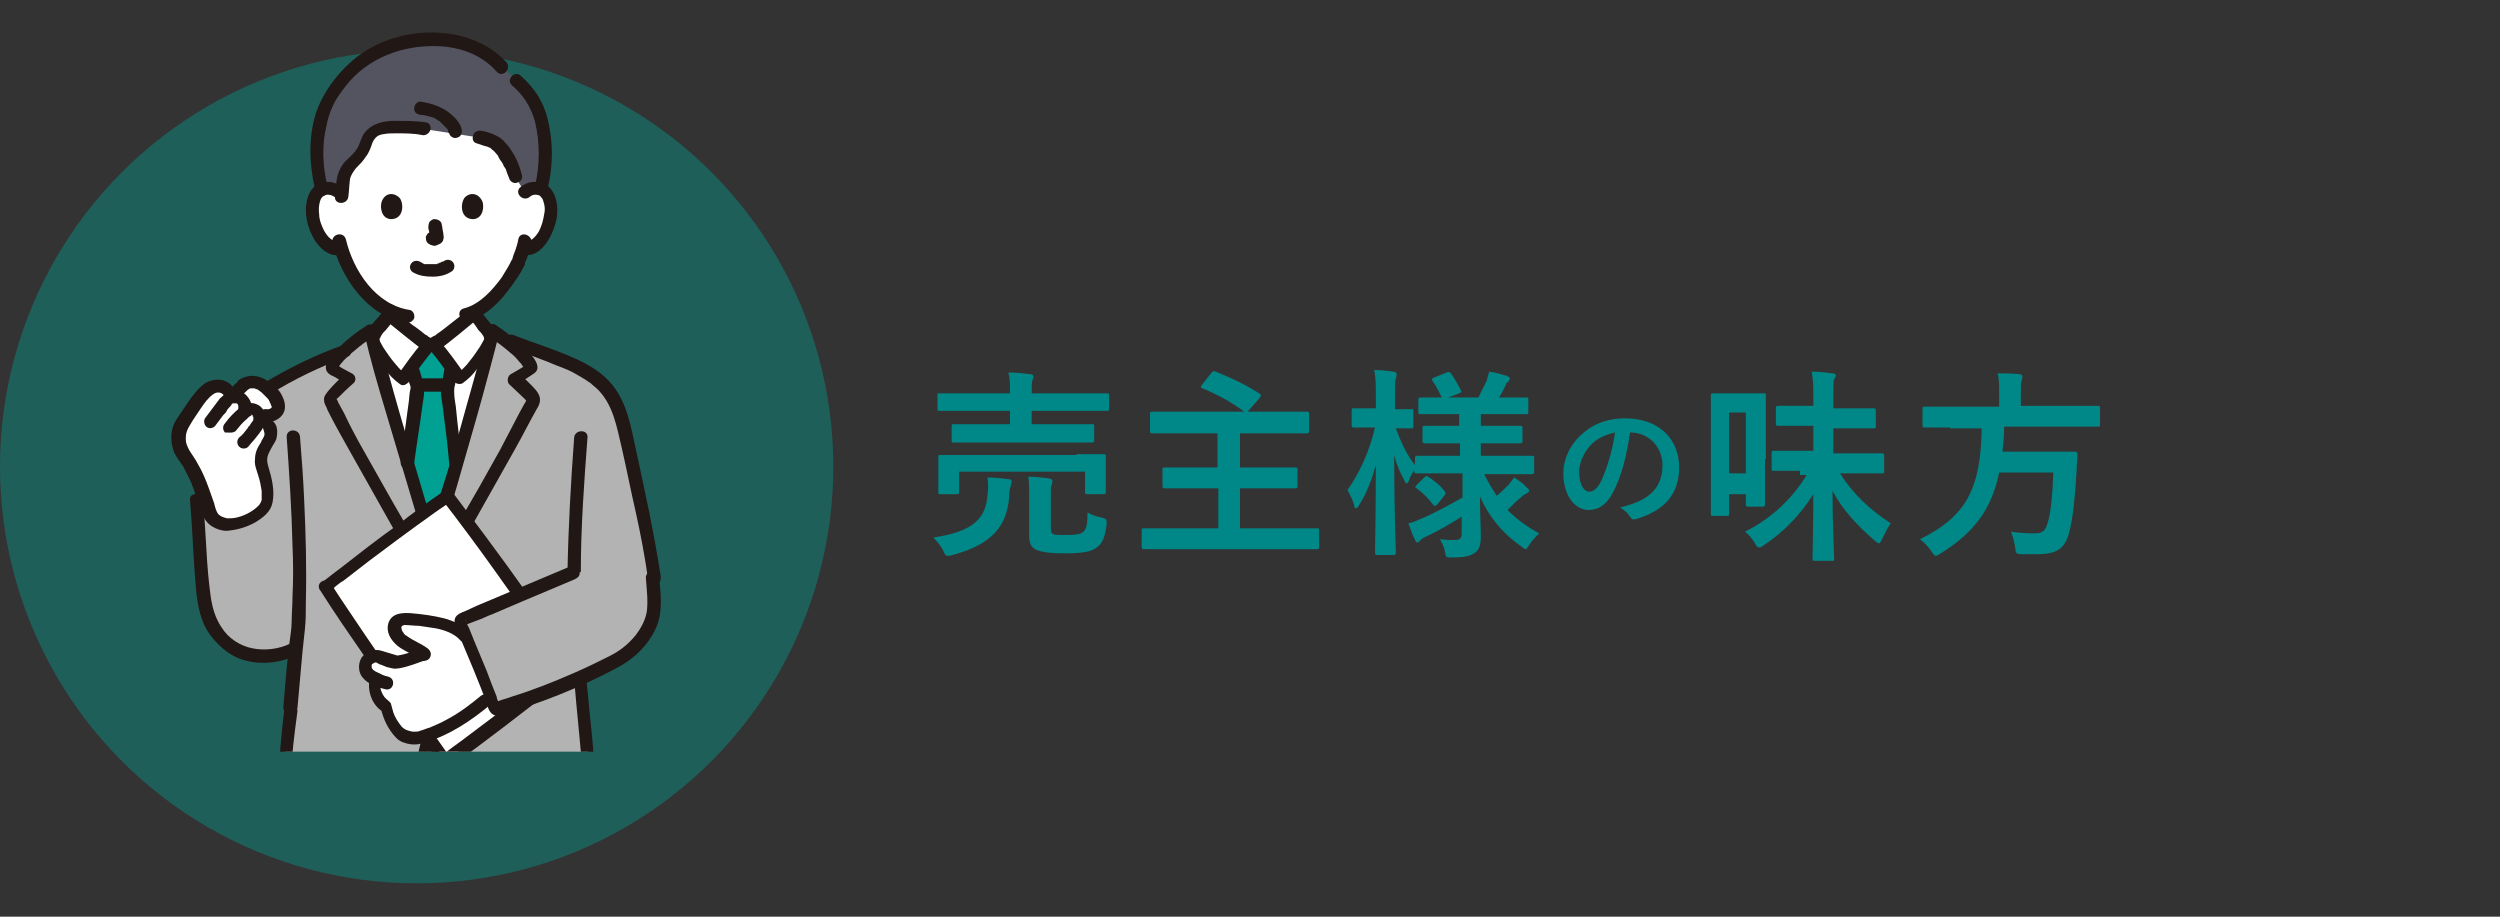 <?xml version="1.0" encoding="utf-8"?>
<!-- Generator: Adobe Illustrator 28.1.0, SVG Export Plug-In . SVG Version: 6.00 Build 0)  -->
<svg version="1.1" id="_レイヤー_1" xmlns="http://www.w3.org/2000/svg" xmlns:xlink="http://www.w3.org/1999/xlink" x="0px"
	 y="0px" viewBox="0 0 300 110" style="enable-background:new 0 0 300 110;" xml:space="preserve">
<rect x="0" y="0" width="300" height="110" fill="#333333" stroke="none"/>
<style type="text/css">
	.st0{fill:#008787;}
	.st1{opacity:0.4;}
	.st2{fill:#00A193;}
	.st3{clip-path:url(#SVGID_00000039105704390617353770000006550724342797111463_);}
	.st4{fill:#FFFFFF;}
	.st5{fill:#645D5C;}
	.st6{fill:#211715;}
	.st7{fill:#B3B3B3;}
	.st8{fill:#545461;}
</style>
<g>
	<g>
		<g>
			<path class="st0" d="M118.5,59.4c0.1-0.8,0.1-1.4,0-2.1c0.9,0,1.7,0.1,2.5,0.2c0.3,0,0.4,0.1,0.4,0.3c0,0.2-0.1,0.3-0.1,0.5
				c-0.1,0.2-0.2,0.7-0.2,1.4c-0.3,3.3-1.9,5.6-6.8,6.9c-0.3,0.1-0.4,0.1-0.6,0.1c-0.2,0-0.3-0.1-0.5-0.6c-0.3-0.6-0.8-1.2-1.2-1.6
				C116.8,63.8,118.3,62.2,118.5,59.4z M117.7,53.1c-2.3,0-3.2,0-3.3,0c-0.2,0-0.2,0-0.2-0.3v-1.6c0-0.2,0-0.3,0.2-0.3
				c0.1,0,1,0,3.3,0h3.5v-1.6h-5.3c-2.2,0-3,0-3.1,0c-0.3,0-0.3,0-0.3-0.3v-1.6c0-0.2,0-0.2,0.3-0.2c0.1,0,0.9,0,3.1,0h5.3v0
				c0-1.2,0-1.8-0.2-2.5c0.9,0,1.8,0.1,2.6,0.2c0.2,0,0.4,0.1,0.4,0.2c0,0.2,0,0.3-0.1,0.5c-0.1,0.2-0.1,0.7-0.1,1.6v0h5.9
				c2.2,0,3,0,3.1,0c0.2,0,0.3,0,0.3,0.2v1.6c0,0.3,0,0.3-0.3,0.3c-0.1,0-0.9,0-3.1,0h-5.9v1.6h3.9c2.4,0,3.2,0,3.3,0
				c0.3,0,0.3,0,0.3,0.3v1.6c0,0.2,0,0.3-0.3,0.3c-0.1,0-0.9,0-3.3,0H117.7z M129.2,54.5c2.3,0,3,0,3.2,0c0.2,0,0.3,0,0.3,0.2
				c0,0.1,0,0.5,0,1.1v0.9c0,1.8,0,2.2,0,2.3c0,0.2,0,0.3-0.3,0.3h-1.9c-0.2,0-0.3,0-0.3-0.3v-2.4h-15.1v2.4c0,0.2,0,0.3-0.3,0.3
				h-1.9c-0.3,0-0.3,0-0.3-0.3c0-0.2,0-0.5,0-2.3v-0.7c0-0.7,0-1,0-1.2c0-0.2,0-0.2,0.3-0.2c0.1,0,1,0,3.2,0H129.2z M126.1,63.3
				c0,0.6,0.1,0.7,0.3,0.8c0.3,0.1,0.7,0.1,1.7,0.1c1,0,1.6-0.1,1.9-0.4c0.4-0.3,0.5-1,0.5-2.3c0.5,0.3,1.1,0.5,1.7,0.6
				c0.6,0.2,0.6,0.2,0.6,0.8c-0.2,1.6-0.5,2.3-1.2,2.8c-0.6,0.5-1.7,0.7-3.8,0.7c-1.7,0-2.6-0.1-3.4-0.4c-0.5-0.2-0.9-0.6-0.9-1.7
				v-4.6c0-0.9,0-1.7-0.1-2.5c0.9,0,1.6,0.1,2.4,0.2c0.3,0,0.5,0.2,0.5,0.3c0,0.2-0.1,0.4-0.1,0.5c-0.1,0.2-0.1,0.4-0.1,1.2V63.3z"
				/>
			<path class="st0" d="M143.1,58.6c-2.4,0-3.2,0-3.3,0c-0.2,0-0.3,0-0.3-0.3v-2c0-0.2,0-0.2,0.3-0.2c0.1,0,1,0,3.3,0h3v-4.1h-4.6
				c-2.3,0-3.1,0-3.2,0c-0.2,0-0.3,0-0.3-0.3v-2c0-0.2,0-0.3,0.3-0.3c0.2,0,0.9,0,3.2,0h12.1c2.3,0,3.1,0,3.2,0c0.2,0,0.3,0,0.3,0.3
				v2c0,0.2,0,0.3-0.3,0.3c-0.1,0-0.9,0-3.2,0h-4.8v4.1h3.3c2.4,0,3.2,0,3.3,0c0.2,0,0.3,0,0.3,0.2v2c0,0.2,0,0.3-0.3,0.3
				c-0.1,0-1,0-3.3,0h-3.3v4.8h6.2c2.1,0,2.9,0,3,0c0.2,0,0.3,0,0.3,0.2v2c0,0.2,0,0.3-0.3,0.3c-0.1,0-0.9,0-3,0h-14.7
				c-2.2,0-2.9,0-3,0c-0.2,0-0.3,0-0.3-0.3v-2c0-0.2,0-0.2,0.3-0.2c0.1,0,0.9,0,3,0h5.9v-4.8H143.1z M145.4,44.7
				c0.2-0.2,0.2-0.2,0.5-0.1c1.7,0.7,3.5,1.5,5.2,2.6c0.1,0.1,0.2,0.1,0.2,0.2c0,0.1,0,0.1-0.1,0.3l-1.4,1.6
				c-0.2,0.2-0.3,0.2-0.5,0.1c-1.6-1.2-3.3-2.1-5-2.8c-0.1,0-0.2-0.1-0.2-0.2s0.1-0.1,0.2-0.3L145.4,44.7z"/>
			<path class="st0" d="M173.3,56.8c-2.3,0-3.1,0-3.3,0c-0.2,0-0.3,0-0.3-0.3v-0.1c-0.2,0.4-0.5,0.8-0.6,1.2
				c-0.1,0.3-0.2,0.4-0.3,0.4c-0.1,0-0.2-0.1-0.3-0.4c-0.5-0.9-0.9-1.8-1.2-3c0,6.3,0.2,11.4,0.2,11.7c0,0.2,0,0.3-0.3,0.3h-1.9
				c-0.2,0-0.3,0-0.3-0.3c0-0.4,0.1-5,0.1-10.5c-0.5,1.8-1.1,3.4-2,4.8c-0.1,0.2-0.3,0.4-0.4,0.4s-0.2-0.1-0.2-0.4
				c-0.2-0.7-0.6-1.4-0.8-1.8c1.4-2,2.6-4.5,3.3-7.5h-0.3c-1.6,0-2.1,0-2.2,0c-0.2,0-0.3,0-0.3-0.3v-1.7c0-0.3,0-0.3,0.3-0.3
				c0.1,0,0.6,0,2.2,0h0.4v-1.4c0-1.4,0-2.3-0.2-3.2c0.9,0,1.6,0.1,2.3,0.2c0.2,0,0.4,0.1,0.4,0.3c0,0.2,0,0.3-0.1,0.5
				c-0.1,0.3-0.1,0.7-0.1,2.3v1.4c1.4,0,1.8,0,2,0c0.2,0,0.2,0,0.2,0.3v1.7c0,0.3,0,0.3-0.2,0.3c-0.1,0-0.6,0-1.9,0
				c0.6,1.6,1.3,3.2,2.3,4.4V55c0-0.2,0-0.3,0.3-0.3c0.1,0,1,0,3.3,0h1.8v-1.5H174c-2.1,0-2.9,0-3,0c-0.2,0-0.3,0-0.3-0.3v-1.5
				c0-0.3,0-0.3,0.3-0.3c0.1,0,0.9,0,3,0h1.1v-1.4h-1.4c-2.3,0-3,0-3.2,0c-0.2,0-0.3,0-0.3-0.2v-1.5c0-0.2,0-0.3,0.3-0.3
				c0.1,0,0.8,0,2.5,0c-0.3-0.7-0.7-1.4-1.1-2c-0.1-0.2-0.1-0.3,0.2-0.4l1.5-0.6c0.3-0.1,0.3-0.1,0.5,0.1c0.4,0.5,0.8,1.3,1.2,2
				c0.1,0.2,0.1,0.3-0.2,0.4l-1.3,0.5h3.6c0.3-0.6,0.7-1.4,1-2c0.1-0.4,0.2-0.7,0.3-1.1c0.8,0.1,1.4,0.3,2.1,0.5
				c0.2,0.1,0.4,0.2,0.4,0.3c0,0.1-0.1,0.2-0.2,0.4c-0.2,0.1-0.3,0.3-0.3,0.4c-0.2,0.4-0.5,1-0.8,1.5h0.1c2.2,0,3,0,3.1,0
				c0.3,0,0.3,0,0.3,0.3v1.5c0,0.2,0,0.2-0.3,0.2c-0.1,0-0.9,0-3.1,0h-2.3v1.4h1.7c2.2,0,2.9,0,3,0c0.2,0,0.3,0,0.3,0.3v1.5
				c0,0.2,0,0.3-0.3,0.3c-0.1,0-0.8,0-3,0h-1.7v1.5h2.9c2.3,0,3.1,0,3.2,0c0.3,0,0.3,0,0.3,0.3v1.6c0,0.2,0,0.3-0.3,0.3
				c-0.1,0-0.9,0-3.2,0h-2.5c0.5,1,1,1.8,1.5,2.6c0.5-0.4,1-0.9,1.5-1.4c0.2-0.3,0.4-0.5,0.6-0.8c0.6,0.4,1.1,0.7,1.5,1.2
				c0.2,0.1,0.3,0.3,0.3,0.4c0,0.1-0.1,0.2-0.3,0.3c-0.2,0.1-0.4,0.2-0.7,0.5c-0.5,0.4-1,0.9-1.6,1.5c1.1,1.1,2.3,2,3.8,2.8
				c-0.4,0.4-0.8,0.8-1.2,1.4c-0.2,0.3-0.3,0.5-0.4,0.5c-0.1,0-0.3-0.1-0.5-0.3c-2.2-1.5-3.9-3.5-5-6c0,2.1,0.1,3.7,0.1,4.8
				c0,1-0.2,1.6-0.8,2c-0.5,0.3-1.1,0.5-2.6,0.5c-0.8,0-0.8,0-0.9-0.7c-0.1-0.6-0.4-1.1-0.6-1.5c0.7,0.1,1.2,0.1,1.7,0.1
				c0.7,0,0.9-0.2,0.9-0.8V62c-1.4,0.9-3,1.8-4.3,2.4c-0.4,0.2-0.6,0.3-0.7,0.5c-0.1,0.1-0.2,0.2-0.3,0.2c-0.1,0-0.2-0.1-0.3-0.3
				c-0.3-0.6-0.5-1.2-0.8-2c0.5-0.1,1-0.3,1.4-0.5c1.5-0.6,3.5-1.7,5.1-2.6v-2.9H173.3z M172.5,60.5c-0.2,0.2-0.3,0.3-0.5,0.1
				c-0.6-0.8-1.2-1.4-2-2c-0.2-0.1-0.2-0.2,0-0.4l0.9-0.9c0.2-0.2,0.3-0.2,0.5-0.1c0.7,0.5,1.4,1,2,1.8c0.1,0.2,0.1,0.3-0.1,0.5
				L172.5,60.5z"/>
			<path class="st0" d="M195.6,51.9c-0.4,2.9-1.1,5.5-2.1,7.3c-0.7,1.3-1.6,2-2.9,2c-1.5,0-3-1.6-3-4.4c0-1.6,0.7-3.2,1.9-4.4
				c1.4-1.4,3.2-2.2,5.5-2.2c4.1,0,6.5,2.5,6.5,5.9c0,3.2-1.8,5.2-5.2,6.2c-0.4,0.1-0.5,0-0.7-0.3c-0.2-0.3-0.5-0.7-1.2-1.1
				c2.9-0.7,5.1-1.9,5.1-5.1C199.5,53.8,198,51.9,195.6,51.9L195.6,51.9z M190.8,53.5c-0.8,0.9-1.3,2.1-1.3,3.1
				c0,1.6,0.6,2.4,1.2,2.4c0.4,0,0.8-0.2,1.3-1c0.7-1.4,1.5-3.8,1.8-6.1C192.5,52.2,191.5,52.7,190.8,53.5z"/>
			<path class="st0" d="M211.8,55.1c0,4.4,0,5.2,0,5.4c0,0.2,0,0.3-0.3,0.3h-1.7c-0.2,0-0.3,0-0.3-0.3v-1.2h-2v2.3
				c0,0.2,0,0.3-0.2,0.3h-1.8c-0.2,0-0.2,0-0.2-0.3c0-0.2,0-1.1,0-5.9v-3.7c0-3.4,0-4.3,0-4.5c0-0.2,0-0.3,0.2-0.3
				c0.1,0,0.6,0,2.1,0h1.9c1.5,0,1.9,0,2.1,0c0.3,0,0.3,0,0.3,0.3c0,0.1,0,1,0,3.8V55.1z M207.5,49.5v7.3h2v-7.3H207.5z M216,56.5
				c-2.3,0-3.1,0-3.2,0c-0.2,0-0.2,0-0.2-0.3v-1.8c0-0.2,0-0.3,0.2-0.3c0.1,0,0.9,0,3.2,0h1.6v-3h-1.2c-2.1,0-2.9,0-3,0
				c-0.2,0-0.3,0-0.3-0.3v-1.8c0-0.2,0-0.3,0.3-0.3c0.1,0,0.9,0,3,0h1.2v-0.6c0-1.7,0-2.4-0.2-3.5c0.9,0,1.7,0.1,2.5,0.2
				c0.2,0,0.4,0.1,0.4,0.2c0,0.2-0.1,0.4-0.2,0.5c-0.1,0.3-0.1,0.8-0.1,2.5V49h1.8c2.1,0,2.9,0,3,0c0.2,0,0.3,0,0.3,0.3v1.8
				c0,0.3,0,0.3-0.3,0.3c-0.1,0-0.9,0-3,0H220v3h2.6c2.3,0,3.1,0,3.2,0c0.2,0,0.3,0,0.3,0.3v1.8c0,0.3,0,0.3-0.3,0.3
				c-0.1,0-0.9,0-3.2,0h-1.8c1.5,2.4,3.6,4.4,6.1,6c-0.4,0.5-0.7,1.2-1,1.8c-0.2,0.4-0.3,0.6-0.4,0.6c-0.1,0-0.3-0.1-0.5-0.3
				c-2-1.7-3.9-3.7-5.1-6c0,3.9,0.2,7.7,0.2,8.2c0,0.2,0,0.2-0.3,0.2h-2c-0.2,0-0.3,0-0.3-0.2c0-0.5,0.1-4.1,0.1-7.8
				c-1.5,2.4-3.5,4.5-5.9,6.1c-0.3,0.2-0.4,0.3-0.6,0.3c-0.2,0-0.3-0.1-0.5-0.5c-0.3-0.5-0.7-1-1.2-1.4c3.2-1.6,5.7-4,7.4-6.8H216z"
				/>
			<path class="st0" d="M234,51.3c-2.1,0-2.9,0-3,0c-0.2,0-0.3,0-0.3-0.3v-1.9c0-0.3,0-0.3,0.3-0.3c0.2,0,0.9,0,3,0h5.9v-1.6
				c0-1,0-1.8-0.2-2.4c0.9,0,1.8,0,2.6,0.1c0.2,0,0.4,0.1,0.4,0.3c0,0.2-0.1,0.3-0.1,0.5c-0.1,0.2-0.1,0.5-0.1,1.4v1.6h6.3
				c2.2,0,2.9,0,3,0c0.2,0,0.2,0,0.2,0.3v1.9c0,0.3,0,0.3-0.2,0.3c-0.1,0-0.9,0-3,0h-8.3c0,1.1-0.1,2-0.2,3h5.9c2,0,2.7,0,2.8,0
				c0.2,0,0.3,0.1,0.3,0.3c0,0.6-0.1,1.3-0.1,1.9c-0.2,3.6-0.5,5.8-0.8,7.1c-0.5,2.3-1.5,3-3.9,3c-0.4,0-1.1,0-1.9,0
				c-0.7,0-0.7-0.1-0.8-0.9c-0.1-0.7-0.3-1.4-0.5-1.8c1.2,0.2,2.3,0.2,3,0.2c0.8,0,1.2-0.4,1.4-1.2c0.4-1.2,0.6-3.4,0.7-6.1h-6.5
				c-0.9,4.4-3,7.2-7,9.7c-0.3,0.2-0.5,0.3-0.6,0.3c-0.2,0-0.3-0.2-0.5-0.5c-0.4-0.6-0.9-1.1-1.4-1.5c5.5-2.7,7.3-6,7.4-13.3H234z"
				/>
		</g>
	</g>
	<g>
		<g class="st1">
			<circle class="st2" cx="50" cy="56" r="50"/>
		</g>
		<g>
			<defs>
				<rect id="SVGID_1_" x="5.1" y="0.4" width="89.8" height="89.8"/>
			</defs>
			<clipPath id="SVGID_00000181062815545402532910000011535864486255463301_">
				<use xlink:href="#SVGID_1_"  style="overflow:visible;"/>
			</clipPath>
			<g id="group" style="clip-path:url(#SVGID_00000181062815545402532910000011535864486255463301_);">
				<g>
					<path class="st4" d="M41.2,30.7c0.5,1.2,1.2,2.6,2.2,3.8c1.1,1.3,2.3,2.3,3.6,2.9c0,0.4-0.1,0.9-0.2,1.3
						c-0.1,0.8-0.1,1.5-1.2,1.9c-0.1,0-3.6,1.7-3.8,1.7c0,0,0.8,5.8,9.1,5.8s10.9-5.9,10.9-5.9c-0.1,0-3.2-1.5-3.3-1.6
						c-1.1-0.4-1.1-1.1-1.2-1.9c-0.1-0.5-0.2-1-0.2-1.5c2.7-1.4,4.7-5,5.1-6c0.1-0.3,0.3-0.8,0.5-1.4c0.1,0,0.1,0,0.1,0
						c0.5,0.1,1.1-0.1,1.5-0.4c0.9-0.8,1.3-1.8,1.6-2.5c0.3-1,0.4-2.6-0.1-3.4c-0.2-0.3-0.6-0.8-1.5-0.8c-0.4,0-0.9,0.1-1.3,0.5
						c0,0,2.6-10.7-11.2-10.7C39.3,12.4,40.6,23,40.6,23c-0.4-0.3-0.9-0.5-1.3-0.5c-0.9,0-1.3,0.5-1.5,0.8c-0.5,0.9-0.5,2.5-0.1,3.4
						c0.2,0.7,0.6,1.8,1.6,2.5c0.4,0.3,1,0.6,1.6,0.4C41,30,41.1,30.4,41.2,30.7z"/>
				</g>
				<g>
					<path class="st4" d="M51.8,41.5c-0.2,0-0.4,0-0.4,0c-0.9,1-2.6,3.4-3.1,4c-1.3-0.9-3.3-4-3.6-4.5c1.6,6.2,5.9,20.8,7,23.8
						c1-1.7,5.5-17.4,7.1-23.8c-0.2,0.4-2.2,3.6-3.6,4.5c-0.4-0.6-2.2-3.1-3.1-4C52.2,41.5,52,41.5,51.8,41.5z"/>
				</g>
				<g>
					<path class="st5" d="M60.9,173.1c-1.1-0.9-2.2-1.9-3.5-2.8c-0.6-0.5-1.4-0.8-2-1.3c-0.3-0.3-0.6-0.7-0.8-1.1
						c-0.7-1.4-0.7-3.9-0.4-5.4c0,0,0-0.2,0.1-0.4c1.8,0.2,4,0.3,5.5,0.3c1.2,0,2.6-0.1,3.8-0.4l0.7,1.1c0.5,0.6,1.5,1.7,2,2.2
						c1.6,1.6,2.2,2.3,3.4,3.7c0.9,1,1.7,3.1,1.5,4.5c-0.2,1.1-1.2,1.7-2.3,2.1c-0.5,0.2-2.2,0.3-3,0.2c-1.3-0.2-2.5-0.7-3.5-1.5
						C61.9,173.9,61.4,173.5,60.9,173.1z"/>
				</g>
				<g>
					<path class="st5" d="M43.6,173.1c1.1-0.9,2.2-1.8,3.8-2.4c0.8-0.3,1.7-0.5,2.4-1.1c0.4-0.4,0.7-1.1,0.8-1.6
						c0.3-1.8,0.4-3.5,0.1-5.3c0,0,0-0.2-0.1-0.6c-1.8,0.2-4.2,0.3-5.8,0.4c-1.3,0-2.8-0.2-4.2-0.4c0,0-1.2,1.9-1.2,1.9
						c-1.8,2-3.6,4-5.3,6c-2.6,2.7-1.7,5.4,1.3,5.9c1.6,0.3,3.2,0,4.7-0.7c0.9-0.3,1.8-0.7,2.6-1.3
						C42.9,173.5,43.3,173.3,43.6,173.1z"/>
				</g>
				<path class="st6" d="M62.9,162.4c1,1.9,2.8,3.4,4.3,4.9c1.5,1.6,3.5,3.5,3.3,5.9c-0.1,0.9-1.3,1.6-2.1,1.7
					c-1.1,0.2-2.2,0.1-3.3-0.2c-1.4-0.4-2.5-1.3-3.6-2.2c-1.2-1-2.4-2.1-3.8-3c-0.6-0.4-1.4-0.7-1.9-1.3c-0.4-0.4-0.7-1-0.8-1.6
					c-0.3-1.3-0.2-2.7,0-4c0.1-0.4-0.1-0.8-0.5-1c-0.4-0.1-0.9,0.1-1,0.5c-0.5,2.6-0.5,6.1,2,7.7c0.7,0.5,1.4,0.8,2,1.3
					c0.7,0.5,1.4,1.1,2,1.6c1.3,1,2.5,2.2,4,2.9c2.3,1,5.6,1.3,7.6-0.7c1.1-1.1,1-2.6,0.6-3.9c-0.4-1.4-1.2-2.4-2.1-3.5
					c-1-1.1-2-2.1-3-3.2c-0.8-0.9-1.7-1.8-2.3-2.9C63.8,160.7,62.4,161.5,62.9,162.4L62.9,162.4z"/>
				<path class="st6" d="M49.9,162.8c0.3,1.5,0.3,3,0,4.5c-0.1,0.5-0.2,1.1-0.6,1.5c-0.4,0.5-1.1,0.6-1.7,0.8
					c-1.2,0.4-2.3,1-3.3,1.8c-1,0.8-2,1.6-3.1,2.2c-1.3,0.6-2.7,1.2-4.1,1.3c-1.1,0.1-2.3,0-3.2-0.7c-2-1.6,0.7-4,1.8-5.2
					c1.1-1.3,2.3-2.6,3.4-3.8c0.8-0.9,1.5-1.9,2.1-3c0.5-0.9-0.9-1.7-1.3-0.8c-0.6,1-1.2,2-2,2.9c-1.1,1.3-2.2,2.5-3.3,3.8
					c-1,1.1-2.2,2.2-2.6,3.7c-0.3,1.1-0.1,2.3,0.6,3.2c0.8,1,2.2,1.4,3.4,1.5c1.7,0.1,3.2-0.4,4.8-1c0.8-0.3,1.5-0.6,2.2-1
					c0.6-0.4,1.1-0.8,1.6-1.2c1.1-0.9,2.2-1.7,3.5-2.1c0.8-0.3,1.6-0.5,2.2-1.1c0.6-0.5,0.9-1.3,1.1-2c0.4-1.9,0.4-3.9,0.1-5.8
					C51.2,161.4,49.7,161.9,49.9,162.8L49.9,162.8z"/>
				<g>
					<path class="st7" d="M52.3,86.6c-0.1-0.3-0.5-0.3-0.5,0c-0.2,1.6-0.6,3.3-0.8,3.8c-0.5,1.5-1.3,2.7-2.7,3.7
						c-0.9,0.7-2.8,1.4-4.9,1.7c-2,0.3-5,0.4-7.4,0.3c0,0.8,0.2,5.1,0.2,5.1c0.9,21,1.3,39.9,2.2,60.2c1.6,0.5,4.2,1,6.3,1
						c2.3,0,5.9-0.2,7.6-0.7c1.7,0.4,5.3,0.6,7.6,0.7c2.1,0,4.7-0.5,6.3-1c0.8-20.2,1.3-39.1,2.1-60.1l0.2-5.4c0,0,0,0,0-0.1
						c-2.8,0.2-6.4,0.3-8.5-0.1c-1.9-0.3-3.2-0.7-4.3-1.7c-1.2-1-2-2.2-2.5-3.6C52.9,90,52.5,88.3,52.3,86.6z"/>
				</g>
				<path class="st6" d="M62.2,28.7c-0.1,0.6-0.3,1.2-0.5,1.7c-0.1,0.2-0.1,0.3-0.2,0.6c-0.1,0.2,0.1-0.1,0,0c0,0.1,0,0.1-0.1,0.2
					c-0.3,0.7-0.8,1.4-1.2,2.1c-1.1,1.5-2.6,3.2-4.5,3.7c-1,0.2-0.6,1.7,0.4,1.5c2.3-0.5,4-2.4,5.3-4.2c0.5-0.7,1-1.4,1.4-2.2
					c0.1-0.2,0.2-0.3,0.2-0.5c0.1-0.2-0.1,0.1,0-0.1c0.1-0.1,0.1-0.3,0.2-0.4c0.2-0.6,0.4-1.2,0.6-1.9
					C63.9,28.1,62.4,27.7,62.2,28.7L62.2,28.7z"/>
				<path class="st6" d="M39.9,29.1c1,4.2,4.2,8.9,8.8,9.6c0.4,0.1,0.8-0.1,1-0.5c0.1-0.4-0.1-0.9-0.5-1c-4.1-0.6-6.8-4.7-7.7-8.5
					C41.2,27.7,39.7,28.1,39.9,29.1L39.9,29.1z"/>
				<path class="st6" d="M49.6,32.7c0.7,0.4,1.5,0.5,2.3,0.5c0.9,0,1.7-0.2,2.4-0.7c0.3-0.3,0.3-0.8,0-1.1c-0.3-0.3-0.8-0.3-1.1,0
					c0.3-0.2,0,0-0.1,0c-0.1,0-0.2,0.1,0,0c-0.1,0-0.1,0-0.2,0.1c-0.1,0-0.2,0-0.2,0.1c-0.1,0-0.2,0-0.3,0.1c0.1,0,0.1,0,0,0
					c-0.1,0-0.1,0-0.2,0c-0.1,0-0.2,0-0.4,0c-0.1,0-0.2,0-0.3,0c-0.1,0-0.1,0-0.2,0c0,0-0.1,0-0.1,0c-0.1,0,0,0,0.1,0
					c0,0-0.2,0-0.3,0c-0.1,0-0.2,0-0.2-0.1c-0.1,0-0.1,0-0.2-0.1c-0.2-0.1,0.2,0.1,0,0c-0.1,0-0.2-0.1-0.2-0.1
					c-0.4-0.2-0.9-0.1-1.1,0.3C49.1,32,49.2,32.5,49.6,32.7L49.6,32.7z"/>
				<path class="st6" d="M51.4,27.4c0.1,0.4,0.2,0.7,0.2,1.1c0-0.1,0-0.1,0-0.2c0,0.1,0,0.1,0,0.2c0-0.1,0-0.1,0-0.2c0,0,0,0,0,0.1
					c0-0.1,0.1-0.1,0.1-0.2c0,0,0,0,0,0c0-0.1,0.1-0.1,0.1-0.2c0,0,0,0,0,0c0.1,0,0.1-0.1,0.2-0.1c0,0-0.1,0-0.1,0
					c0.1,0,0.1-0.1,0.2-0.1c0,0-0.1,0-0.1,0c0.1,0,0.1,0,0.2,0c0,0-0.1,0-0.1,0c0.1,0,0.1,0,0.2,0c-0.1,0-0.1,0-0.2,0
					c-0.1,0-0.2,0-0.3,0c-0.1,0-0.2,0-0.3,0.1c-0.2,0.1-0.3,0.3-0.4,0.5c0,0.2,0,0.4,0.1,0.6c0.1,0.2,0.3,0.3,0.5,0.4
					c0.1,0,0.3,0.1,0.4,0.1c0.2,0,0.4-0.1,0.6-0.2c0.3-0.1,0.5-0.4,0.5-0.6c0.1-0.2,0-0.4,0-0.7c-0.1-0.4-0.1-0.7-0.2-1.1
					c0-0.2-0.2-0.4-0.4-0.5c-0.2-0.1-0.4-0.1-0.6-0.1c-0.2,0.1-0.4,0.2-0.5,0.4C51.4,27,51.4,27.2,51.4,27.4L51.4,27.4z"/>
				<g>
					<path class="st6" d="M45.8,24.2c-0.2,0.6-0.1,2,1.1,2.1c1.5,0,1.6-1.7,1.1-2.5C47.5,23.2,46.3,22.9,45.8,24.2z"/>
				</g>
				<g>
					<path class="st6" d="M57.9,24.2c0.2,0.6,0.1,2-1.1,2.1c-1.5,0-1.6-1.7-1.1-2.5C56.1,23.2,57.3,22.9,57.9,24.2z"/>
				</g>
				<g>
					<path class="st8" d="M61.8,21.2c-0.4-1.2-0.8-2.1-1.1-2.6c-1-1.3-1.3-1.7-3.2-2.1l-6.5-1c-1-0.2-3.5-0.2-4.4-0.1
						c-0.6,0.1-1.2,0.2-1.7,0.6c-0.6,0.5-0.8,1.4-1.2,2.1c-0.6,1.3-2.1,1.9-2.3,3.3c-0.1,0.9-0.2,1.3-0.2,2
						c-0.2-0.2-0.5-0.4-0.5-0.4c-0.4-0.3-0.9-0.5-1.3-0.5c-0.3,0-0.5,0.1-0.7,0.1c-0.4-1.6-0.5-3.1-0.5-4.4
						c-0.1-3.3,1.2-6.6,2.7-8.2c0.7-1,1.8-2.1,2.4-2.5c2.5-1.9,5.3-2.8,8.5-2.8c3,0,6.1,0.7,8.5,3.3L62,9.7c0.8,0.7,1.4,1.4,1.9,2.3
						c0.9,1.5,1.4,3.4,1.5,6.3c0.1,1.5-0.1,2.8-0.5,4.4c-0.2-0.1-0.4-0.1-0.6-0.1c-0.4,0-0.9,0.1-1.3,0.5L61.8,21.2z"/>
				</g>
				<path class="st6" d="M41.1,22.5c-0.8-0.7-1.9-0.9-2.9-0.4c-0.7,0.3-1.1,1-1.3,1.7c-0.5,1.7,0,3.6,0.9,5.1c0.7,1,1.7,1.9,3,1.7
					c0.4-0.1,0.8-0.3,0.8-0.8c0-0.4-0.4-0.8-0.8-0.8c-0.9,0.1-1.5-0.6-1.9-1.3c-0.3-0.6-0.6-1.3-0.6-2c-0.1-0.7,0-1.5,0.3-2
					c-0.1,0.2,0.2-0.2,0.1-0.1c0.2-0.1,0.2-0.1,0.4-0.2c0.3-0.1,0.7,0,1,0.2C40.8,24.3,41.9,23.2,41.1,22.5L41.1,22.5z"/>
				<path class="st6" d="M63.6,23.6c0.2-0.2,0.6-0.3,0.9-0.2c0.2,0,0.3,0.1,0.4,0.2c-0.1-0.1,0.2,0.3,0.1,0.1
					c0.2,0.3,0.2,0.5,0.3,0.8c0.1,0.4,0.1,0.8,0,1.2c-0.1,0.7-0.3,1.4-0.6,2c-0.4,0.7-1,1.4-1.9,1.3c-0.4-0.1-0.8,0.4-0.8,0.8
					c0,0.5,0.4,0.7,0.8,0.8c2.1,0.3,3.3-2,3.8-3.6c0.5-1.5,0.4-3.8-1-4.8c-1-0.6-2.3-0.5-3.2,0.3C61.7,23.2,62.8,24.3,63.6,23.6
					L63.6,23.6z"/>
				<path class="st6" d="M60.8,7.5c-3.3-3.6-8.8-4.3-13.3-3c-2.2,0.6-4.3,1.8-6,3.5c-1.6,1.6-2.9,3.5-3.6,5.6
					c-0.9,2.9-0.8,6.1-0.1,9.1c0.2,1,1.8,0.6,1.5-0.4c-0.6-2.3-0.7-4.9-0.1-7.3c0.2-1.1,0.6-2.1,1.1-3c0.5-0.8,1.1-1.6,1.7-2.3
					c2.9-3.2,7.2-4.5,11.5-4.1c2.4,0.3,4.5,1.2,6.1,3C60.3,9.4,61.4,8.3,60.8,7.5L60.8,7.5z"/>
				<path class="st6" d="M65.7,22.7c0.7-2.8,0.7-5.7,0-8.5c-0.5-2-1.6-3.7-3.2-5.1c-0.7-0.7-1.8,0.4-1.1,1.1
					c1.4,1.2,2.3,2.6,2.8,4.4c0.6,2.5,0.6,5.2,0,7.7C64,23.3,65.5,23.7,65.7,22.7L65.7,22.7z"/>
				<path class="st6" d="M51.2,14.7c-1.2-0.2-2.5-0.2-3.8-0.2c-1.4,0-2.8,0.3-3.7,1.5c-0.4,0.6-0.5,1.3-0.9,1.9
					c-0.3,0.5-0.8,0.9-1.3,1.4c-0.5,0.5-0.8,1.1-1,1.8c-0.2,0.8-0.2,1.6-0.3,2.5c-0.1,1,1.5,1,1.6,0c0.1-0.7,0.1-1.4,0.2-2.1
					c0.1-0.5,0.4-0.9,0.7-1.3c0.4-0.4,0.9-0.9,1.2-1.4c0.4-0.5,0.6-1.1,0.8-1.7c0.3-0.6,0.6-0.9,1.3-1c0.5-0.1,1-0.1,1.5-0.1
					c1,0,2.2,0,3.1,0.2c0.4,0.1,0.8-0.1,1-0.5C51.8,15.3,51.6,14.8,51.2,14.7L51.2,14.7z"/>
				<path class="st6" d="M57.2,17.2c0.3,0.1,0.6,0.2,0.9,0.3c0.1,0,0.3,0.1,0.4,0.1c-0.1,0-0.1-0.1-0.1,0c0,0,0,0,0.1,0
					c0.1,0,0.1,0.1,0.2,0.1c0.1,0,0.2,0.1,0.3,0.2c0,0,0.1,0.1,0.1,0.1c-0.1-0.1-0.1-0.1,0,0c0.2,0.1,0.3,0.3,0.5,0.5
					c0.1,0.1,0.2,0.2,0.2,0.3c-0.1-0.2,0,0,0,0c0,0.1,0.1,0.1,0.1,0.2c0.1,0.2,0.3,0.4,0.4,0.6c0.1,0.1,0.1,0.3,0.2,0.4
					c0,0,0,0.1,0.1,0.1c0-0.1,0-0.1,0,0c0,0.1,0.1,0.2,0.1,0.2c0.1,0.4,0.3,0.8,0.4,1.1c0.1,0.4,0.6,0.7,1,0.5
					c0.4-0.1,0.7-0.5,0.5-1c-0.2-0.8-0.5-1.6-0.9-2.3c-0.3-0.5-0.6-1-1-1.4c-0.3-0.4-0.7-0.7-1.1-0.9c-0.6-0.3-1.2-0.5-1.8-0.6
					c-0.4-0.1-0.9,0.1-1,0.5C56.6,16.7,56.8,17.1,57.2,17.2L57.2,17.2z"/>
				<path class="st6" d="M55.4,15.5c-0.2-0.8-0.8-1.4-1.4-1.9c-1-0.8-2.2-1.2-3.5-1.4c-0.4-0.1-0.8,0.4-0.8,0.8
					c0,0.5,0.3,0.7,0.8,0.8c-0.2,0,0.1,0,0.1,0c0.1,0,0.2,0,0.2,0c0.1,0,0.3,0.1,0.4,0.1c0.1,0,0.3,0.1,0.4,0.1
					c0.1,0,0.3,0.1,0.3,0.1c-0.1,0-0.1,0,0,0c0,0,0,0,0.1,0c0.1,0,0.1,0.1,0.2,0.1c0.1,0.1,0.2,0.1,0.3,0.2c0.1,0.1,0.2,0.1,0.3,0.2
					c0,0,0.1,0.1,0.1,0.1c0.1,0,0.1,0.1,0,0c0.1,0.1,0.3,0.3,0.4,0.4c0.1,0.1,0.1,0.1,0.2,0.2c0,0,0.1,0.1,0.1,0.1c0,0-0.1-0.2,0,0
					c0.1,0.1,0.2,0.2,0.2,0.4c0,0,0,0.1,0,0.1c-0.1-0.2-0.1-0.2,0-0.1c0,0.1,0,0.1,0.1,0.2c0.1,0.4,0.6,0.7,1,0.5
					C55.3,16.4,55.5,16,55.4,15.5L55.4,15.5z"/>
				<path class="st6" d="M42,43.1c0.3-0.1,0.7-0.3,1-0.5c0.5-0.2,1-0.5,1.6-0.7c0.4-0.2,0.8-0.4,1.2-0.6c0,0,0.1,0,0.1-0.1
					c0,0,0.1,0-0.1,0c-0.2,0.1,0,0,0,0c0.1,0,0.2-0.1,0.3-0.1c0.4-0.2,0.8-0.5,1-0.9c0.2-0.4,0.3-0.7,0.3-1.1
					c0.1-0.6,0.2-1.2,0.2-1.8c0-0.4-0.4-0.8-0.8-0.8c-0.5,0-0.7,0.3-0.8,0.8c-0.1,0.7-0.2,1.4-0.4,2.1c0,0.1,0.1-0.1,0,0
					c0,0,0,0.1-0.1,0.1c-0.1,0.2,0.1,0,0,0c0,0-0.1,0.1-0.1,0.1c0.1-0.1,0.1,0,0,0c0,0-0.1,0-0.1,0.1c0,0-0.2,0.1-0.1,0.1
					c-0.1,0-0.3,0.1-0.4,0.2c-0.9,0.4-1.7,0.8-2.6,1.2c-0.2,0.1-0.4,0.2-0.7,0.3c-0.1,0-0.1,0.1-0.2,0.1c-0.2,0.1,0.2-0.1,0,0
					c-0.4,0.1-0.7,0.5-0.5,1C41.2,42.9,41.6,43.2,42,43.1L42,43.1z"/>
				<path class="st6" d="M56.3,37.3c0.1,0.6,0.1,1.1,0.2,1.7c0,0.3,0.1,0.6,0.2,0.9c0.1,0.4,0.3,0.7,0.6,1c0.2,0.1,0.3,0.3,0.5,0.4
					c0.1,0.1,0.3,0.1,0.4,0.2c0.3,0.1-0.2-0.1-0.1,0c0.8,0.4,1.6,0.7,2.4,1.1c0.4,0.2,0.7,0.4,1.1,0.5c0.4,0.2,0.9-0.2,1-0.5
					c0.1-0.5-0.1-0.8-0.5-1c0.4,0.2,0,0-0.1,0c-0.2-0.1-0.3-0.2-0.5-0.2c-0.5-0.2-0.9-0.4-1.4-0.6c-0.4-0.2-0.7-0.3-1.1-0.5
					c0,0-0.1,0-0.1-0.1c0,0,0,0,0,0c-0.1,0-0.1-0.1-0.2-0.1c0,0-0.1-0.1,0,0c-0.1,0-0.1-0.1-0.2-0.1c0,0-0.1-0.1,0,0
					c0.1,0.1,0,0,0,0c-0.1-0.1-0.2-0.2-0.1,0c0-0.1-0.1-0.1-0.1-0.2c0-0.1,0,0.1,0,0.1c0,0,0-0.1,0-0.1c0-0.1,0-0.1,0-0.2
					c0-0.2-0.1-0.3-0.1-0.5c-0.1-0.5-0.1-0.9-0.2-1.4c0-0.4-0.3-0.8-0.8-0.8C56.7,36.5,56.3,36.9,56.3,37.3L56.3,37.3z"/>
				<g>
					<path class="st7" d="M78.5,69.4c-0.9-6.1-2-10.4-3.6-17.9c-0.5-2.5-1.5-4.6-3.4-6.1c-0.4-0.3-1.8-1.1-2.2-1.4
						c-1.9-1-6.2-2.4-8-3.1c0,0-0.4-0.1-1-0.4c-0.4-0.3-0.9-0.6-1.2-0.8C58,44.6,53.5,60.6,52,64.2h-0.5c-1.4-4.2-6-19.6-7.1-24.5
						c-0.9,0.6-2.1,1.5-3.1,2.4c-3.3,1.2-6.5,2.7-9.4,4.5L23.5,60c0.2,3.2,0.2,5.5,0.7,10.1c0.1,1.2,0.2,2.4,0.6,3.6
						c0.8,2.5,3,4.7,5.6,4.9c2.1,0.2,3.5-0.1,4.8-0.8c0,0,0.1-0.1,0.3-0.2c-0.2,2.2-0.5,4.6-0.7,7.2c-0.5,4.6-0.7,7.1-1,10.5
						c0,0.3,0.2,0.5,0.5,0.6c2.7,0.3,6.7,0.2,9.1-0.2c2.1-0.3,3.9-1.1,4.9-1.7c1.4-1,2.2-2.2,2.7-3.7c0.2-0.6,0.5-2.2,0.8-3.8
						c0-0.3,0.5-0.3,0.6,0c0.3,1.7,0.7,3.4,0.8,4c0.5,1.5,1.3,2.6,2.5,3.6c1.2,1,2.5,1.4,4.3,1.7c2.7,0.4,7.8,0.1,10.6-0.1
						c0.3,0,0.5-0.3,0.4-0.5c-0.2-2.9-0.5-5.9-0.9-9.6c0,0-0.2-2.1-0.4-4.2c1.6-0.7,3.2-1.5,4.8-2.4c1.6-0.9,3.2-3,3.7-4.1
						C78.7,73.8,78.7,71.7,78.5,69.4"/>
				</g>
				<path class="st6" d="M68.9,81.5c0.3,3.7,0.7,7.3,1,11c0.1,0.7,0.1,1.3,0.2,2c0,0.2,0,0.3,0,0.5c0,0,0,0.3,0,0.3
					c0,0,0.3-0.2,0.2-0.2c-0.1-0.1-0.6,0-0.7,0.1c-1.2,0.1-2.4,0.1-3.5,0.2c-2.3,0.1-4.7,0.1-7-0.3c-1.2-0.2-2.2-0.6-3.1-1.4
					c-0.9-0.8-1.7-1.8-2.1-3c-0.4-1.2-0.6-2.4-0.8-3.6c-0.1-0.7-0.3-1.4-1.2-1.3c-0.8,0-1,0.8-1.1,1.5c-0.2,1.2-0.4,2.5-0.8,3.6
					c-0.4,1.1-1.2,2.1-2.2,2.8c-2,1.4-4.7,1.7-7,1.9c-1.3,0.1-2.7,0.1-4,0.1c-0.6,0-1.3,0-1.9-0.1c-0.1,0-0.3-0.1-0.4,0
					c-0.1,0,0,0,0,0.1c0.1,0.2,0,0.1,0.1,0c0.1-0.3,0.1-0.6,0.1-0.9c0.2-2.4,0.4-4.8,0.7-7.2c0.1-0.8,0.2-1.5,0.3-2.3
					c0-0.4-0.4-0.8-0.8-0.8c-0.5,0-0.7,0.4-0.8,0.8c-0.3,2.4-0.5,4.9-0.7,7.3c-0.1,1-0.3,2.1-0.3,3.2c0,1.5,1.7,1.4,2.8,1.5
					c2.4,0.1,4.8,0.1,7.2-0.2c2.4-0.3,4.8-1,6.6-2.7c1-0.9,1.6-2.1,2-3.4c0.2-0.5,0.3-1,0.4-1.5c0.1-0.4,0.2-0.8,0.2-1.2
					c0-0.3,0.1-0.9,0.2-1.1c-0.1,0.1-0.2,0.2-0.3,0.3c-0.2,0-0.3,0-0.5-0.1c-0.1-0.1-0.1-0.2-0.2-0.3c0.1,0.4,0.2,0.8,0.2,1.3
					c0.1,0.4,0.2,0.8,0.2,1.2c0.1,0.6,0.3,1.2,0.5,1.8c0.5,1.5,1.4,2.7,2.6,3.7c2.2,1.8,5.2,2.1,7.9,2.2c1.4,0,2.9,0,4.3-0.1
					c0.7,0,1.3-0.1,2-0.1c0.6,0,1.5,0,2-0.3c0.7-0.5,0.5-1.4,0.4-2.2c-0.1-0.8-0.1-1.6-0.2-2.4c-0.2-1.8-0.3-3.5-0.5-5.3
					c-0.2-1.7-0.3-3.3-0.5-5C70.4,80.5,68.9,80.5,68.9,81.5L68.9,81.5z"/>
				<g>
					<path class="st2" d="M50.4,60.6c-0.5-1.5-1-3.2-1.5-5c0.6-4.2,1.2-8.7,1.2-8.9c0-0.4-0.1-0.9-0.3-1.3c-0.1-0.3-0.2-0.7-0.3-1.1
						c0,0,0-0.1-0.1-0.2c0.7-0.9,1.5-2,2-2.6h0.7c0.5,0.6,1.3,1.7,2,2.6c0,0,0,0,0,0C54,44.7,54,45,53.9,45.5c0,0.1,0,0.2-0.1,0.3
						c-0.1,0.2-0.1,0.5-0.1,0.7c0,0.1,0.6,5,1.1,9c-1.1,3.8-2.2,7.2-2.8,8.6h-0.5C51.3,63.4,50.9,62.1,50.4,60.6z"/>
				</g>
				<path class="st6" d="M35.7,84.9c0.2-2.2,0.4-4.5,0.6-6.7c0.1-0.9,0.2-1.9,0.3-2.8c0.1-1,0.1-2,0.1-3c0.1-4.1,0-8.3-0.2-12.4
					c-0.1-2.5-0.3-5.1-0.5-7.6c-0.1-1-1.6-1-1.6,0c0.3,4.3,0.6,8.7,0.7,13.1c0.1,2,0.1,4.1,0,6.1c0,1-0.1,2-0.1,3
					c0,0.9-0.2,1.9-0.3,2.8c-0.3,2.5-0.5,5-0.7,7.5c0,0.4,0.4,0.8,0.8,0.8C35.4,85.7,35.6,85.4,35.7,84.9L35.7,84.9z"/>
				<path class="st6" d="M22.8,60c0.3,3.5,0.4,7,0.7,10.5c0.2,2,0.5,4.1,1.8,5.8c1.1,1.4,2.5,2.6,4.3,3c2,0.5,4.2,0.2,6.1-0.7
					c0.4-0.2,0.5-0.7,0.3-1.1c-0.2-0.4-0.7-0.5-1.1-0.3c-1.4,0.7-3.1,0.9-4.6,0.6c-1.5-0.3-2.9-1.2-3.7-2.5
					c-1.1-1.6-1.3-3.4-1.5-5.2c-0.2-1.8-0.3-3.5-0.4-5.3c-0.1-1.6-0.2-3.2-0.3-4.8C24.3,59.1,22.7,59,22.8,60L22.8,60z"/>
				<g>
					<path class="st4" d="M46.7,37.7c-0.5,0.5-1.1,1.3-1.6,1.9c-0.3,0.3-0.5,0.9-0.3,1.4c0.2,0.4,2.2,3.6,3.6,4.5
						c0.4-0.6,2.2-3.1,3.1-4C51.1,41.3,46.9,37.9,46.7,37.7z"/>
				</g>
				<g>
					<path class="st4" d="M56.9,37.7c0.5,0.5,1.1,1.3,1.6,1.9c0.3,0.3,0.5,0.9,0.3,1.4c-0.2,0.4-2.2,3.6-3.6,4.5
						c-0.4-0.6-2.2-3.1-3.1-4C52.5,41.3,56.7,37.9,56.9,37.7z"/>
				</g>
				<path class="st6" d="M48.6,62.8c-1.7-2.9-3.3-5.8-5-8.8c-0.8-1.4-1.6-2.9-2.3-4.4c-0.2-0.4-0.4-0.7-0.6-1.1
					c-0.1-0.1-0.2-0.5-0.3-0.6c-0.1-0.1-0.1-0.1-0.1,0.1c0.1-0.1,0.1-0.2,0.2-0.2c0.6-0.6,1.2-1.2,1.9-1.8c0.4-0.3,0.3-1-0.2-1.2
					c-0.7-0.4-1.4-0.7-2-1.2c0.1,0.1,0.2,0.2,0.3,0.3c0,0,0-0.1-0.1-0.1c0,0.1,0.1,0.3,0.1,0.4c0,0.2,0,0,0.1-0.1
					c0.1-0.1,0.1-0.2,0.2-0.3c0.1-0.2,0.3-0.3,0.4-0.5c0.4-0.4,0.8-0.8,1.2-1.1c0.8-0.7,1.6-1.3,2.4-1.8c-0.4-0.2-0.8-0.3-1.1-0.5
					c0.7,3.1,1.6,6.2,2.5,9.2c1.1,3.7,2.2,7.4,3.3,11.1c0.4,1.4,0.9,2.8,1.3,4.2c0.3,0.9,1.8,0.5,1.5-0.4c-1-2.9-1.8-5.8-2.7-8.8
					c-1.1-3.7-2.2-7.5-3.2-11.2c-0.4-1.5-0.8-3-1.2-4.5c-0.1-0.5-0.7-0.7-1.1-0.5c-1.4,0.9-2.7,1.9-3.8,3.1c-0.5,0.5-1.2,1.2-1.2,2
					c0,0.6,0.5,0.9,1,1.1c0.5,0.3,1,0.6,1.5,0.9c-0.1-0.4-0.1-0.8-0.2-1.2c-0.7,0.6-1.4,1.3-2,2c-0.3,0.4-0.6,0.7-0.5,1.2
					c0,0.4,0.3,0.7,0.4,1.1c0.8,1.6,1.7,3.2,2.6,4.8c1.8,3.2,3.6,6.4,5.4,9.6C47.8,64.4,49.1,63.6,48.6,62.8L48.6,62.8z"/>
				<path class="st6" d="M53.5,45.4c-1.1,0-2.2,0-3.3,0c-0.4,0-0.8,0.4-0.8,0.8c0,0.4,0.3,0.8,0.8,0.8c1.1,0,2.2,0,3.3,0
					c0.4,0,0.8-0.4,0.8-0.8C54.3,45.7,54,45.4,53.5,45.4L53.5,45.4z"/>
				<path class="st6" d="M53.4,43.9c-0.1,0.6-0.2,1.1-0.3,1.7c-0.1,0.4-0.2,0.8-0.2,1.2c0,0.6,0.1,1.2,0.2,1.8
					c0.3,2.3,0.6,4.6,0.8,7c0,0.4,0.3,0.8,0.8,0.8c0.4,0,0.8-0.4,0.8-0.8c-0.3-2.3-0.6-4.6-0.8-6.8c-0.1-0.6-0.2-1.2-0.2-1.8
					c0-0.3,0-0.5,0.1-0.8c0.1-0.6,0.2-1.1,0.3-1.7C55.2,43.3,53.7,42.9,53.4,43.9L53.4,43.9z"/>
				<path class="st6" d="M49.7,55.6c0.3-2.3,0.7-4.7,1-7c0.1-0.6,0.2-1.2,0.2-1.8c0-0.4-0.1-0.8-0.2-1.2c-0.2-0.6-0.3-1.2-0.6-1.8
					c-0.2-0.4-0.7-0.5-1.1-0.3c-0.4,0.2-0.4,0.7-0.3,1.1c0.2,0.5,0.3,1.1,0.5,1.6c0.1,0.2,0.1,0.4,0,0.7c-0.1,0.6-0.1,1.1-0.2,1.7
					c-0.3,2.2-0.6,4.4-0.9,6.7c-0.1,0.4,0.1,0.8,0.5,1C49.1,56.3,49.6,56,49.7,55.6L49.7,55.6z"/>
				<path class="st6" d="M46.1,37.2c-0.4,0.5-0.8,1-1.2,1.4c-0.4,0.5-0.8,0.9-0.9,1.5c-0.2,0.8,0.2,1.4,0.6,2c0.5,0.7,1,1.5,1.6,2.2
					c0.5,0.7,1.1,1.3,1.8,1.8c0.4,0.3,0.8,0,1.1-0.3c1-1.3,1.9-2.7,3-3.9c0.4-0.4,0.3-0.9-0.2-1.2c-0.1-0.1-0.2-0.1-0.3-0.2
					c0.2,0.2-0.1-0.1-0.2-0.1c-0.1-0.1-0.2-0.2-0.3-0.2c-0.5-0.4-1-0.8-1.6-1.2c-0.8-0.6-1.5-1.2-2.3-1.8
					C46.9,36.9,46.4,36.9,46.1,37.2c-0.3,0.3-0.3,0.8,0,1.1c1.6,1.3,3.2,2.6,4.9,3.9c-0.1-0.4-0.1-0.8-0.2-1.2
					c-1.2,1.3-2.2,2.8-3.2,4.2c0.4-0.1,0.7-0.2,1.1-0.3c-0.2-0.1-0.4-0.3-0.7-0.6c-0.3-0.3-0.5-0.6-0.7-0.8
					c-0.5-0.6-0.9-1.2-1.3-1.8c-0.1-0.2-0.3-0.5-0.4-0.7c0-0.1-0.1-0.1-0.1-0.2c0,0,0,0,0-0.1c0,0.2,0-0.1,0.1-0.1
					c0.1-0.2,0.1-0.3,0.2-0.4c0.1-0.2,0.3-0.4,0.5-0.6c0.3-0.4,0.7-0.8,1-1.3c0.3-0.3,0.3-0.8,0-1.1C46.9,36.9,46.4,36.9,46.1,37.2z
					"/>
				<path class="st6" d="M56.4,63.5c1.8-3.2,3.6-6.4,5.4-9.6c0.9-1.6,1.7-3.2,2.6-4.8c0.2-0.3,0.4-0.7,0.4-1.1
					c0-0.5-0.2-0.8-0.5-1.2c-0.6-0.7-1.3-1.3-2-2c-0.1,0.4-0.1,0.8-0.2,1.2c0.5-0.3,1-0.5,1.4-0.8c0.4-0.3,1-0.5,1-1.1
					c0-0.7-0.7-1.5-1.2-2c-1.1-1.2-2.5-2.2-3.8-3.1c-0.4-0.3-1,0-1.1,0.5c-0.7,3.2-1.6,6.3-2.5,9.5c-1,3.7-2.1,7.4-3.3,11.1
					c-0.4,1.3-0.8,2.6-1.3,3.9c-0.2,0.4,0.2,0.9,0.5,1c0.4,0.1,0.8-0.2,1-0.5c1.1-2.8,1.9-5.7,2.7-8.5c1.1-3.8,2.2-7.6,3.2-11.4
					c0.4-1.5,0.8-3,1.2-4.6c-0.4,0.2-0.8,0.3-1.1,0.5c0.8,0.5,1.6,1.1,2.4,1.8c0.4,0.3,0.8,0.7,1.1,1.1c0.2,0.2,0.3,0.3,0.4,0.5
					c0.1,0.1,0.1,0.2,0.2,0.3c0,0.1,0.1,0.3,0.1,0.1c0-0.1,0.1-0.3,0.1-0.4c0,0,0,0.1-0.1,0.1c0.1-0.1,0.2-0.2,0.3-0.3
					c-0.6,0.4-1.3,0.8-2,1.2c-0.4,0.2-0.5,0.9-0.2,1.2c0.6,0.6,1.3,1.2,1.9,1.8c0.1,0.1,0.1,0.2,0.2,0.2c0-0.1,0-0.1,0-0.2
					c0,0.2-0.2,0.4-0.3,0.6c-0.2,0.4-0.4,0.7-0.6,1.1c-0.8,1.5-1.5,2.9-2.3,4.4c-1.6,2.9-3.3,5.9-5,8.8
					C54.5,63.6,55.9,64.4,56.4,63.5L56.4,63.5z"/>
				<path class="st6" d="M56.4,38.3c0.4,0.4,0.7,0.8,1,1.3c0.3,0.3,0.6,0.6,0.7,1c0,0,0,0.2,0,0.1c0-0.1,0,0,0,0
					c0,0.1-0.1,0.1-0.1,0.2c-0.1,0.2-0.3,0.5-0.4,0.7c-0.4,0.6-0.8,1.2-1.3,1.8c-0.2,0.3-0.5,0.6-0.8,0.9c-0.1,0.1-0.2,0.2-0.4,0.3
					c-0.1,0.1-0.1,0.1-0.2,0.1c0.1-0.1-0.1,0.1-0.1,0.1c0.4,0.1,0.7,0.2,1.1,0.3c-1-1.4-2-2.9-3.2-4.2c-0.1,0.4-0.1,0.8-0.2,1.2
					c1.7-1.2,3.3-2.6,4.9-3.9c0.3-0.3,0.3-0.8,0-1.1c-0.3-0.3-0.8-0.3-1.1,0c-0.8,0.6-1.5,1.2-2.3,1.8c-0.5,0.4-1,0.8-1.6,1.2
					c-0.1,0.1-0.2,0.2-0.3,0.2c-0.1,0-0.4,0.3-0.2,0.1c-0.1,0.1-0.2,0.1-0.3,0.2c-0.4,0.3-0.5,0.8-0.2,1.2c1.1,1.2,2,2.6,3,3.9
					c0.2,0.3,0.7,0.5,1.1,0.3c0.7-0.5,1.3-1.1,1.8-1.8c0.6-0.7,1.1-1.4,1.6-2.2c0.4-0.6,0.8-1.2,0.6-2c-0.1-0.6-0.5-1-0.9-1.5
					c-0.4-0.5-0.8-1-1.2-1.4c-0.3-0.3-0.8-0.3-1.1,0C56.1,37.5,56.1,38,56.4,38.3z"/>
				<path class="st6" d="M52,162.5c2.2,0.5,4.5,0.6,6.8,0.7c2.5,0.1,5.1-0.2,7.5-1c0.3-0.1,0.6-0.4,0.6-0.8c0.4-9.7,0.7-19.5,1-29.2
					c0.3-9.9,0.7-19.8,1.1-29.7c0.1-2.2,0.2-4.4,0.2-6.5c0-1-1.5-1-1.6,0c-0.2,6.6-0.5,13.2-0.8,19.8c-0.3,9.7-0.6,19.5-1,29.2
					c-0.2,5.5-0.4,11-0.6,16.5c0.2-0.3,0.4-0.5,0.6-0.8c-2.3,0.7-4.7,1-7.1,0.9c-2.1-0.1-4.3-0.1-6.4-0.6
					C51.5,160.7,51,162.3,52,162.5L52,162.5z"/>
				<path class="st6" d="M52,161c-2.1,0.5-4.3,0.5-6.4,0.6c-2.4,0.1-4.8-0.2-7.1-0.9c0.2,0.3,0.4,0.5,0.6,0.8
					c-0.4-9.7-0.7-19.4-1-29.1c-0.3-9.9-0.7-19.7-1.1-29.6c-0.1-2.3-0.2-4.5-0.3-6.8c0-1-1.6-1-1.6,0c0.3,6.6,0.5,13.3,0.8,19.9
					c0.3,9.7,0.6,19.4,1,29.1c0.2,5.5,0.4,11,0.6,16.5c0,0.4,0.2,0.6,0.6,0.8c2.4,0.7,5,1.1,7.5,1c2.2-0.1,4.6-0.1,6.8-0.7
					C53.4,162.3,53,160.7,52,161L52,161z"/>
				<path class="st6" d="M51.4,104.6c0,2.3,0,4.5,0,6.8c0,4.3,0,8.6,0,13c0,5.1,0,10.1,0,15.2c0,4.5,0,9.1,0,13.6c0,2.7,0,5.4,0,8.1
					c0,0.1,0,0.3,0,0.4c0,1,1.6,1,1.6,0c0-2.4,0-4.8,0-7.2c0-4.4,0-8.8,0-13.2c0-5.1,0-10.1,0-15.2c0-4.5,0-8.9,0-13.4
					c0-2.6,0-5.2,0-7.7c0-0.1,0-0.2,0-0.4C53,103.6,51.4,103.6,51.4,104.6L51.4,104.6z"/>
				<path class="st6" d="M41.2,41.4c-3.4,1.2-6.6,2.8-9.6,4.6c-0.9,0.5-0.1,1.9,0.8,1.3c2.9-1.8,6-3.3,9.3-4.5
					C42.5,42.6,42.1,41.1,41.2,41.4L41.2,41.4z"/>
				<path class="st6" d="M68.9,52.5c-0.4,5.4-0.7,10.7-0.8,16.1c0,1,1.6,1,1.6,0c0-5.4,0.4-10.8,0.8-16.1
					C70.6,51.5,69,51.5,68.9,52.5L68.9,52.5z"/>
				<path class="st6" d="M79.3,69.2c-0.8-5.2-1.9-10.2-3-15.3c-0.6-2.7-1-5.4-2.8-7.7c-1.3-1.6-3.1-2.6-5-3.4
					c-2.3-1-4.6-1.7-6.9-2.6c-0.4-0.2-0.9,0.2-1,0.5c-0.1,0.4,0.1,0.8,0.5,1c1.9,0.7,3.9,1.4,5.8,2.2c0.8,0.3,1.6,0.6,2.4,1.1
					c0.5,0.3,0.9,0.5,1.3,0.8c0.1,0.1,0.2,0.1,0.3,0.2c0.1,0.1,0,0,0.1,0.1c0.2,0.2,0.5,0.4,0.7,0.6c1.9,1.9,2.3,4.5,2.9,7
					c0.6,2.6,1.1,5.2,1.7,7.8c0.6,2.7,1.1,5.4,1.5,8.2c0.1,0.4,0.6,0.6,1,0.5C79.2,70,79.3,69.6,79.3,69.2L79.3,69.2z"/>
				<g>
					<path class="st4" d="M23,56.1c-0.3-0.6-0.6-1.1-0.9-1.5c-0.5-0.7-0.8-1.5-0.7-2.2c0-0.4,0.2-1.1,0.4-1.4
						c0.8-1.3,1.5-2.4,2.4-3.4c0.2-0.2,0.4-0.5,0.7-0.7c0.4-0.4,0.9-0.6,1.4-0.6c0.4,0,1,0.3,1.2,0.7c1.1,0.4,1.3-0.3,1.8-0.7
						c0.5-0.4,1.3-0.4,1.9-0.2c0.6,0.2,1.1,0.7,1.6,1.2c0.3,0.4,0.6,0.9,0.7,1.4c0.1,0.4-0.1,0.7-0.3,0.9c-0.2,0.2-0.7,0.5-1.3,0.5
						c0.4,0.8,0.6,1.3,0.6,1.3c0.1,0.2,0.1,0.5,0.1,0.8c0,0.1,0,0.2,0,0.3c0,0.1-0.1,0.2-0.1,0.3c-0.5,1-1.4,2.1-1,3.2
						c1,3,0.9,4.5-0.1,5.4c-0.8,0.7-2,1.3-2.7,1.4c-0.3,0.1-1.5,0.3-1.8,0.2c-0.5-0.2-1-0.3-1.4-0.8c-0.3-0.4-0.5-0.8-0.6-1.3
						c-0.2-0.6-0.6-1.9-1-2.8C23.6,57.5,23.3,56.8,23,56.1z"/>
				</g>
				<path class="st6" d="M28.1,46.7c-0.8-1.5-2.8-1.4-3.9-0.4c-1.2,1.1-2.1,2.7-3,4c-0.8,1.2-0.8,2.7-0.3,4c0.3,0.6,0.7,1.1,1.1,1.7
					c0.3,0.6,0.6,1.2,0.9,1.8c0.5,1.2,0.8,2.4,1.2,3.5c0.3,0.8,0.7,1.5,1.4,1.9c0.5,0.3,1.1,0.5,1.7,0.5c1.2-0.1,2.3-0.4,3.4-1
					c1-0.6,1.9-1.3,2.1-2.4c0.3-1.4-0.1-3-0.5-4.3c-0.1-0.4-0.2-0.7-0.1-1.2c0.1-0.4,0.3-0.7,0.5-1.1c0.2-0.4,0.5-0.7,0.6-1.2
					c0.1-0.5,0.1-1.1-0.1-1.5c-0.2-0.4-0.5-0.7-1-0.5c-0.4,0.1-0.7,0.6-0.5,1c0.1,0.3,0.2,0.6,0.1,0.8c-0.1,0.3-0.3,0.5-0.4,0.8
					c-0.4,0.6-0.7,1.2-0.7,2c-0.1,0.7,0.2,1.3,0.4,2c0.2,0.6,0.3,1.2,0.4,1.8c0,0.4,0,0.8,0,1.1c-0.1,0.3-0.2,0.5-0.4,0.7
					c-0.7,0.7-1.7,1.2-2.6,1.4c-0.4,0.1-0.8,0.1-1.1,0.1c0,0-0.3,0-0.1,0c0.1,0-0.3-0.1-0.3-0.1c-0.3-0.1-0.5-0.2-0.7-0.4
					c-0.3-0.4-0.4-0.9-0.5-1.3c-0.2-0.6-0.4-1.1-0.6-1.7c-0.4-1.1-0.8-2.1-1.4-3.1c-0.5-1-1.5-1.9-1.4-3.1c0-0.6,0.2-1,0.5-1.5
					c0.4-0.7,0.9-1.4,1.3-2c0.4-0.6,0.9-1.3,1.5-1.7c0.4-0.3,1-0.3,1.3,0.2C27.2,48.4,28.5,47.6,28.1,46.7L28.1,46.7z"/>
				<path class="st6" d="M25.9,51c0.3-0.4,0.6-0.8,0.9-1.2c0.1-0.1,0.2-0.2,0.3-0.3c0.1-0.1-0.1,0.1,0,0c0-0.1,0.1-0.1,0.1-0.2
					c0.1-0.2,0.3-0.4,0.4-0.5c0.1-0.1,0.2-0.2,0.2-0.3c0,0,0,0,0.1-0.1c-0.1,0.1,0,0,0.1,0c0.1,0,0.1,0,0,0c0,0,0.1,0,0.1,0
					c0.1,0,0.1,0,0,0c0,0,0.1,0,0.1,0c0,0,0.1,0,0.1,0c-0.1,0-0.1,0,0,0c0,0,0.1,0,0.1,0c-0.1,0-0.1,0,0,0c0.1,0,0.1,0.1,0,0
					c0.1,0.1,0.1,0.1,0.2,0.2c-0.1-0.1,0,0.1,0,0.1c0,0.1,0,0.1,0,0c0,0,0,0.1,0,0.1c0,0,0,0.1,0,0.1c0,0.1,0,0.1,0,0
					c0,0,0,0.2,0,0.2c0,0.4,0.4,0.8,0.8,0.8c0.5,0,0.7-0.3,0.8-0.8c0.1-0.8-0.4-1.5-0.9-1.9c-0.6-0.4-1.5-0.5-2.1-0.1
					c-0.3,0.2-0.5,0.5-0.8,0.7c-0.3,0.4-0.6,0.8-0.9,1.2c-0.3,0.4-0.6,0.8-0.9,1.2c-0.2,0.3-0.1,0.9,0.3,1.1
					C25.3,51.5,25.7,51.3,25.9,51L25.9,51z"/>
				<path class="st6" d="M28.3,51.7c0.4-0.5,0.8-1,1.3-1.4c0.1-0.1,0.2-0.2,0.3-0.3c0.1,0,0.1-0.1,0.2-0.1c0,0,0.1,0,0.1-0.1
					c0,0,0.1-0.1,0,0c-0.1,0.1,0,0,0,0c0.1-0.1,0,0.1-0.1,0c0,0,0.2-0.1,0.1,0c-0.1,0,0.1,0,0.1,0c-0.1,0-0.1,0-0.1,0
					c0,0,0.1,0,0.1,0c0.1,0-0.1,0-0.1,0c0,0,0.1,0,0.1,0c0,0,0.1,0.1,0.1,0.1c0,0-0.1-0.1-0.1,0c0,0,0.1,0.1,0,0c-0.1-0.1,0,0,0,0
					c0,0,0,0.1,0.1,0.1c0,0,0,0,0,0c0,0.1,0,0.1,0,0c0,0,0,0,0,0c0,0,0,0,0,0.1c0,0,0,0.1,0,0.1c0,0.1,0,0,0-0.1c0,0,0,0.1,0,0.1
					c0,0,0,0.1,0,0c0-0.1,0,0,0,0c0,0,0,0.1,0,0.1c0-0.1,0-0.1,0,0c0,0,0,0,0,0.1c-0.1,0.2-0.3,0.4-0.4,0.6c0,0,0,0.1-0.1,0.1
					c0.2-0.2,0.1-0.1,0,0c-0.1,0.1-0.1,0.2-0.2,0.3c-0.3,0.4-0.6,0.8-1,1.1c-0.3,0.3-0.3,0.8,0,1.1c0.3,0.3,0.8,0.3,1.1,0
					c0.3-0.4,0.7-0.8,1-1.2c0.4-0.5,0.8-1,1-1.6c0.3-0.8-0.1-1.8-0.8-2.2c-0.4-0.2-0.8-0.3-1.3-0.2c-0.4,0.1-0.7,0.3-1,0.6
					c-0.6,0.5-1.2,1.1-1.7,1.8c-0.3,0.3-0.3,0.8,0,1.1C27.5,51.9,28,52,28.3,51.7L28.3,51.7z"/>
				<path class="st6" d="M28.9,47.5c0.2-0.1,0.3-0.3,0.5-0.4c0.1-0.1,0.1-0.1,0.2-0.2c0,0,0.1-0.1,0.1-0.1c0,0-0.1,0,0,0
					c0,0,0.2-0.1,0.1-0.1c0.1,0,0.1,0,0.2-0.1c0,0,0.2,0,0.1,0c0.1,0,0.2,0,0.3,0c0.2,0-0.1,0,0.1,0c0.1,0,0.1,0,0.2,0.1
					c0,0,0.1,0,0.1,0c-0.1,0-0.1,0,0,0c0.1,0,0.2,0.1,0.2,0.1c0.1,0.1,0.3,0.2,0.4,0.3c-0.1-0.1,0.1,0.1,0.1,0.1
					c0.1,0.1,0.1,0.1,0.2,0.2c0.1,0.1,0.2,0.2,0.4,0.4c0,0,0.1,0.1,0.1,0.1c0-0.1,0-0.1,0,0c0,0.1,0.1,0.1,0.1,0.2
					c0,0.1,0.1,0.1,0.1,0.2c-0.1-0.1,0.1,0.2,0.1,0.2c0,0.1,0,0.2,0.1,0.2c0,0.1,0,0.1,0,0.1c0,0,0,0,0,0.1c0.1-0.2-0.1,0.2,0,0
					c0.1-0.1-0.2,0.2,0,0c0,0-0.1,0.1-0.1,0.1c-0.1,0.1,0.1-0.1,0,0c-0.1,0-0.1,0.1-0.2,0.1c0.1-0.1,0,0-0.1,0c0,0-0.2,0.1-0.1,0
					c-0.1,0-0.2,0-0.3,0c-0.4,0-0.8,0.4-0.8,0.8c0,0.4,0.3,0.8,0.8,0.8c0.7,0,1.4-0.2,1.9-0.7c0.3-0.3,0.5-0.7,0.5-1.2
					c0-0.4-0.1-0.8-0.3-1.2c-0.3-0.7-0.8-1.2-1.4-1.6c-0.6-0.5-1.4-0.9-2.2-0.9c-0.4,0-0.9,0.1-1.3,0.3c-0.2,0.1-0.4,0.2-0.5,0.4
					c-0.1,0.1-0.1,0.2-0.2,0.2c0,0-0.1,0.1-0.1,0.1c0,0-0.1,0.1-0.1,0.1c-0.3,0.2-0.5,0.7-0.3,1.1C28,47.6,28.5,47.8,28.9,47.5
					L28.9,47.5z"/>
				<g>
					<path class="st4" d="M39,70.4c1.1-0.9,12.4-9.4,14.7-10.8C58.5,65.8,67,77.9,68.4,80c-1.9,1.5-12.6,9.6-14.9,11.3
						C51.5,88.4,41.4,74.1,39,70.4"/>
				</g>
				<path class="st6" d="M39.6,70.9c0.1-0.1,0.2-0.1,0.2-0.2c0.1,0,0.1-0.1,0.2-0.1c0.1,0,0.2-0.2,0.1-0.1c0.4-0.3,0.7-0.6,1.1-0.8
					c1-0.8,2.1-1.6,3.1-2.4c2.4-1.8,4.8-3.6,7.2-5.3c0.8-0.6,1.7-1.2,2.6-1.8c-0.4-0.1-0.7-0.2-1.1-0.3c4.5,5.8,8.7,11.8,12.8,17.8
					c0.6,0.9,1.2,1.8,1.8,2.7c0-0.3,0.1-0.6,0.1-0.9c-3.9,3.1-8.1,6.2-12.2,9.3c-0.8,0.6-1.7,1.2-2.5,1.9c0.4,0.1,0.7,0.2,1.1,0.3
					c-1.7-2.4-3.4-4.8-5.1-7.3c-2.3-3.3-4.6-6.6-6.8-9.9c-0.8-1.2-1.7-2.5-2.5-3.8c-0.5-0.8-1.9-0.1-1.3,0.8
					c1.7,2.7,3.5,5.3,5.3,7.9c2.2,3.2,4.5,6.5,6.8,9.7c0.8,1.1,1.6,2.2,2.4,3.3c0.2,0.3,0.7,0.5,1.1,0.3c4.3-3,8.4-6.3,12.5-9.4
					c0.8-0.6,1.7-1.3,2.5-1.9c0.3-0.2,0.3-0.7,0.1-0.9C65.5,74.3,61.8,69.1,58,64c-1.2-1.6-2.4-3.2-3.6-4.8
					c-0.2-0.3-0.7-0.5-1.1-0.3c-1.9,1.3-3.8,2.7-5.6,4.1c-2.4,1.7-4.7,3.5-7,5.3c-0.7,0.5-1.4,1.1-2.1,1.6
					C37.7,70.5,38.8,71.6,39.6,70.9L39.6,70.9z"/>
				<g>
					<path class="st4" d="M55.7,76.4c-0.7-0.7-1.3-0.9-2.4-1.4c-0.5-0.1-1.2-0.3-1.7-0.4c-0.7-0.1-1.3-0.2-2-0.3
						c-1-0.1-1.5-0.2-1.9,0.2c-0.2,0.2-0.3,0.5-0.3,0.9c0.1,1.4,2.5,2.1,3.6,2.9c-1.1,0.5-2.2,0.9-3.3,1c-0.5-0.1-1.5-0.5-2-0.6
						c-0.6-0.2-1.3,0.2-1.5,0.6C43.8,80,44,80.7,44.4,81c0.2,0.2,0.5,0.3,0.8,0.5c-0.2,0.7-0.1,1.5,0.1,2c0.3,0.5,0.7,1.1,1.2,1.3
						c0.3,1.3,0.7,2.1,1.7,3.2c0.3,0.4,1.6,0.7,1.9,0.6c3.2-0.7,5.8-2.5,8.3-4.6"/>
				</g>
				<path class="st6" d="M50.5,77.8c-1,0.4-2,0.8-3.1,0.9c0.1,0,0.3,0,0.4,0c-0.7-0.2-1.3-0.4-2-0.6c-0.8-0.3-1.9,0.1-2.4,0.8
					c-0.5,0.8-0.4,1.9,0.2,2.5c0.6,0.7,1.7,1.1,2.6,1.3c1,0.3,1.4-1.2,0.4-1.5c-0.5-0.1-0.9-0.3-1.3-0.5c-0.2-0.1-0.4-0.2-0.5-0.3
					c-0.1-0.1-0.1-0.1-0.2-0.3c0-0.1,0-0.2,0-0.3c0-0.1,0.1-0.1,0.2-0.2c0.3-0.2,0.4-0.1,0.7,0.1c0.4,0.1,0.7,0.3,1.1,0.4
					c0.2,0,0.3,0.1,0.5,0.1c0.3,0.1,0.5,0,0.8,0c1.1-0.2,2.1-0.6,3.2-1c0.4-0.2,0.5-0.7,0.3-1.1C51.3,77.7,50.9,77.6,50.5,77.8
					L50.5,77.8z"/>
				<path class="st6" d="M44.4,81.3c-0.4,1.5,0.2,3.4,1.7,4.2c-0.1-0.2-0.2-0.3-0.4-0.5c0.3,1.3,0.9,2.6,1.9,3.6
					c0.4,0.4,1,0.6,1.6,0.7c0.7,0.1,1.2,0,1.8-0.2c3-0.9,5.5-2.6,7.8-4.5c0.8-0.6-0.3-1.7-1.1-1.1c-1.2,1-2.5,2-4,2.8
					c-0.7,0.4-1.4,0.7-2.1,1c-0.4,0.1-0.8,0.3-1.2,0.4c-0.2,0.1-0.4,0.1-0.6,0.1c-0.2,0-0.2,0-0.1,0c-0.1,0-0.1,0-0.2,0
					c-0.5-0.1-0.9-0.2-1.3-0.6c-0.4-0.5-0.8-1.1-1-1.7c-0.1-0.3-0.2-0.8-0.3-1.1c-0.2-0.3-0.6-0.5-0.8-0.8c-0.4-0.6-0.6-1.2-0.4-1.9
					C46.2,80.7,44.7,80.3,44.4,81.3L44.4,81.3z"/>
				<path class="st6" d="M56.3,75.8c-0.8-0.8-1.9-1.3-3-1.6c-1.2-0.3-2.6-0.5-3.8-0.6c-1.1-0.1-2.5-0.1-2.9,1.2
					c-0.3,1.1,0.3,2,1.1,2.7c0.9,0.7,1.9,1,2.8,1.7c0.3,0.2,0.9,0.1,1.1-0.3c0.2-0.4,0.1-0.8-0.3-1.1c-0.8-0.6-1.7-0.9-2.5-1.5
					c-0.2-0.1-0.3-0.2-0.4-0.4c-0.1-0.1-0.2-0.3-0.2-0.4c-0.1-0.3,0-0.4,0.3-0.5c0.6,0,1.2,0.1,1.8,0.1c0.7,0.1,1.3,0.2,2,0.3
					c1,0.2,2.2,0.6,2.9,1.4C55.9,77.6,57,76.5,56.3,75.8L56.3,75.8z"/>
				<g>
					<path class="st7" d="M68.8,68.6c-3.8,1.6-9.3,4-13.7,5.8c0.5,1.3,3.4,8.2,4.3,10.8c3.2-0.9,9.3-3,15-6.1c1.6-0.9,3.2-3,3.7-4.1
						c0.5-1.2,0.5-3.3,0.3-5.6"/>
				</g>
				<path class="st6" d="M68.6,67.9c-3.8,1.6-7.6,3.2-11.4,4.8c-0.4,0.2-0.9,0.4-1.3,0.6c-0.5,0.2-1.1,0.4-1.3,0.9
					c-0.2,0.6,0.2,1.2,0.4,1.8c0.6,1.4,1.2,2.9,1.8,4.3c0.6,1.5,1.2,2.9,1.7,4.4c0.1,0.4,0.3,0.8,0.6,1c0.4,0.3,0.9,0.2,1.3,0
					c0.7-0.2,1.5-0.4,2.2-0.7c4-1.3,8-3,11.7-5c1.8-1,3.4-2.5,4.3-4.4c1-1.9,0.7-4.3,0.5-6.3c0-0.4-0.3-0.8-0.8-0.8
					c-0.4,0-0.8,0.4-0.8,0.8c0.1,1.4,0.3,2.9,0.1,4.2c-0.2,1-0.7,1.9-1.3,2.7c-0.9,1.1-1.9,1.9-3.1,2.5c-1.4,0.7-2.8,1.4-4.2,2
					c-2.5,1.1-5,2.1-7.6,2.9c-0.5,0.2-1,0.3-1.5,0.5c0,0-0.3,0.1-0.4,0.1c0,0,0.3,0.3,0.3,0.2c0,0,0-0.1,0-0.1
					c0-0.2-0.2-0.4-0.2-0.7c-0.4-1-0.8-2-1.2-3.1c-0.5-1.2-1-2.4-1.5-3.6c-0.2-0.5-0.4-1-0.6-1.5c-0.1-0.2-0.2-0.4-0.3-0.6
					c0-0.1-0.1-0.2-0.1-0.3c0,0,0-0.1,0-0.1c-0.1-0.1,0-0.1,0,0C56,74.8,56,74.9,55.9,75c0.1-0.1,0.5-0.2,0.7-0.3
					c0.3-0.1,0.5-0.2,0.8-0.3c0.6-0.2,1.1-0.5,1.7-0.7c1.2-0.5,2.3-1,3.5-1.5c2.1-0.9,4.3-1.8,6.4-2.7c0.4-0.2,0.7-0.5,0.5-1
					C69.5,68.1,69,67.7,68.6,67.9L68.6,67.9z"/>
			</g>
		</g>
	</g>
</g>
</svg>
